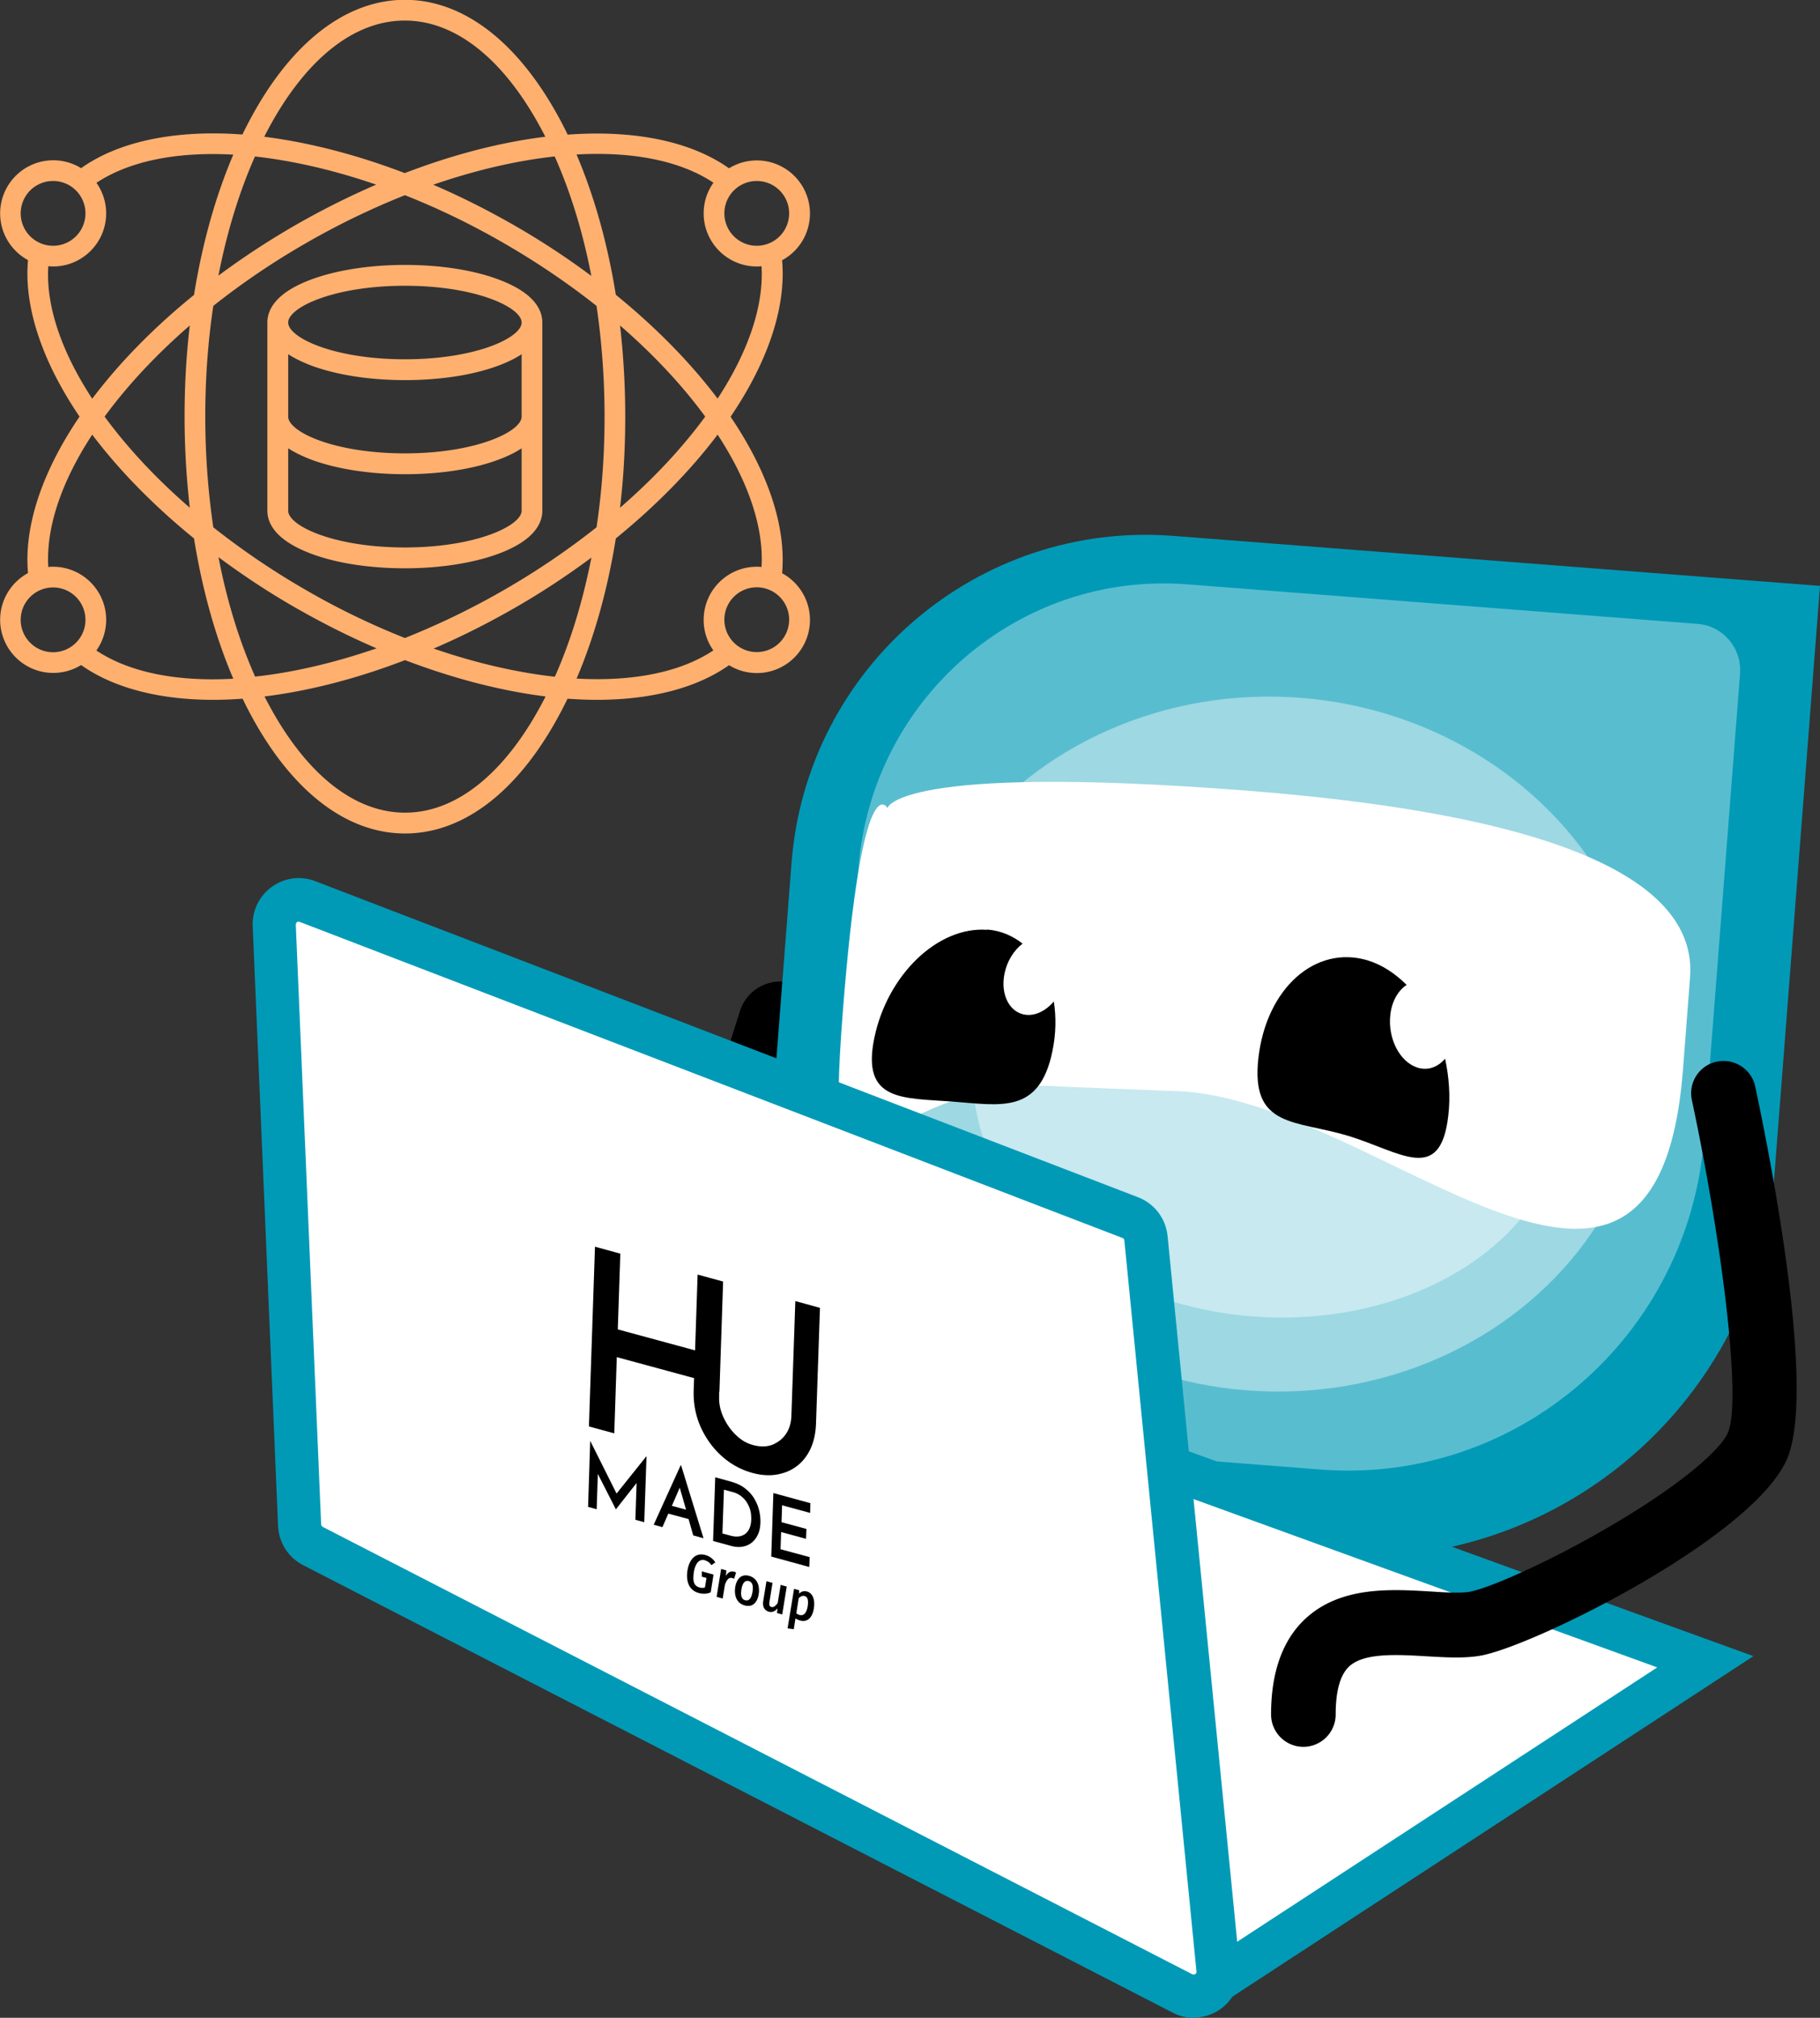 <svg xmlns="http://www.w3.org/2000/svg" id="Calque_1" viewBox="0 0 129.27 143.27"><rect x="0" y="0" width="129.27" height="143.27" fill="#333333" stroke="none"/><defs><style>.cls-1{fill:#ffb06f;fill-rule:evenodd}.cls-2{opacity:.43}.cls-2,.cls-3,.cls-4,.cls-5{fill:#fff}.cls-3{opacity:.41}.cls-4{opacity:.35}.cls-6{fill:#009ab7}</style></defs><path d="M47.8 99.68c-.3 0-.6-.04-.9-.14a2.991 2.991 0 0 1-1.95-3.76l7.61-24c.5-1.57 2.18-2.45 3.76-1.95 1.58.5 2.45 2.18 1.95 3.76l-7.61 24a2.994 2.994 0 0 1-2.85 2.09z"></path><path class="cls-6" d="M126.04 83.35c-1.25 16.22-15.42 28.35-31.64 27.09l-11.05-.86c-16.95-1.31-29.62-16.11-28.31-33.06l1.18-15.25c1.08-13.9 13.22-24.3 27.12-23.22l45.93 3.55-3.23 41.74z"></path><path class="cls-4" d="M121.04 80.8c-1.09 14.08-13.28 24.62-27.24 23.54l-9.51-.74c-14.58-1.13-25.48-13.97-24.34-28.69l1.02-13.24c.93-12.07 11.39-21.11 23.35-20.18l36.27 2.81c1.8.14 3.14 1.73 3 3.55l-2.55 32.94z"></path><ellipse class="cls-3" cx="90.47" cy="74.14" rx="24.66" ry="26.71" transform="rotate(-85.58 90.462 74.14)"></ellipse><ellipse class="cls-2" cx="90.23" cy="77.22" rx="16.3" ry="21.13" transform="rotate(-85.58 90.227 77.223)"></ellipse><path class="cls-5" d="M63.03 57.38s.61-3.17 25.43-1.25 32.04 7.33 31.58 13.27l-.5 6.52c-1.85 23.93-21.14 2.68-35.36 1.58l-8.81-.35c-13.6-1.05-16.89 12.58-15.51-5.28 1.38-17.85 3.17-14.5 3.17-14.5z"></path><path d="M97.14 68.19c1.03.31 1.95.93 2.77 1.74-.6.4-1.05 1.15-1.16 2.13-.19 1.69.68 3.36 1.95 3.75.74.22 1.44-.05 1.94-.64.28 1.29.39 2.66.23 4.03-.56 4.95-3.42 2.56-7.14 1.44-3.73-1.12-6.91-.55-6.35-5.51.56-4.95 4.04-8.06 7.77-6.94zM70.11 66c.96.07 1.81.44 2.52 1-.61.47-1.1 1.23-1.28 2.12-.32 1.53.39 2.85 1.58 2.94.69.05 1.39-.33 1.92-.95.17 1.09.16 2.28-.1 3.53-.93 4.5-3.67 3.83-7.16 3.57-3.49-.26-6.42 0-5.49-4.51.93-4.5 4.52-7.94 8.01-7.68z"></path><path class="cls-5" d="M86.17 140.82L121.12 117.99 82.79 104.08"></path><path class="cls-6" d="M87.01 142.11L85.33 139.53 117.71 118.39 82.27 105.53 83.32 102.64 124.54 117.59 87.01 142.11z"></path><path d="M92.58 124.03a2.3 2.3 0 0 1-2.3-2.3c0-2.98.81-5.26 2.4-6.76 2.51-2.36 6.08-2.14 8.94-1.97 1.05.07 2.14.13 2.76.02 1.41-.26 5.59-2.09 9.89-4.6 5.43-3.17 7.94-5.56 8.44-6.65 1.06-2.29-.49-14.06-2.54-23.66-.27-1.25.53-2.47 1.77-2.73 1.24-.26 2.47.53 2.73 1.77 1.07 5.03 4.4 21.81 2.21 26.55-2.57 5.58-17.95 13.17-21.69 13.85-1.17.21-2.48.13-3.86.05-2.08-.12-4.45-.27-5.51.73-.63.59-.95 1.74-.95 3.4a2.3 2.3 0 0 1-2.3 2.3z"></path><path class="cls-5" d="M84.01 141.54l-61.78-31.77c-.56-.29-.92-.86-.95-1.49l-1.8-42.56c-.05-1.26 1.18-2.16 2.34-1.72l58.46 22.45c.61.24 1.04.8 1.11 1.47l5.12 51.88c.14 1.38-1.29 2.37-2.51 1.74z"></path><path class="cls-6" d="M84.79 143.27c-.51 0-1.02-.12-1.48-.36l-61.78-31.78a3.298 3.298 0 0 1-1.78-2.79l-1.8-42.56c-.05-1.12.46-2.17 1.37-2.82.89-.64 2.04-.79 3.06-.4l58.46 22.45c1.16.45 1.96 1.5 2.09 2.75l5.12 51.88c.12 1.21-.43 2.37-1.42 3.05-.55.37-1.19.56-1.83.56zm-.08-3.09s.09.05.18-.01c.11-.07.1-.18.09-.21l-5.12-51.88c0-.08-.06-.16-.13-.18L21.27 65.45s-.09-.03-.17.02c-.06.05-.09.11-.09.19l1.8 42.56c0 .08.05.15.11.19l61.79 31.78z"></path><path d="M55.66 104.58a3.04 3.04 0 0 0 1.63-1.22c.41-.6.64-1.37.67-2.3l.28-8.2-1.75-.48-.28 8.16c-.02.5-.15.93-.39 1.28-.24.35-.57.6-.96.76-.4.15-.84.16-1.34.03s-.89-.37-1.26-.73-.66-.78-.88-1.26c-.22-.48-.32-.97-.3-1.47v-.34h.02l.26-7.82h-.01l-1.79-.49h-.01l-.18 5.38-5.49-1.49.18-5.38-1.8-.49-.43 12.76 1.8.49.18-5.41 5.49 1.49-.03.86c-.03.93.14 1.81.5 2.62.37.81.87 1.5 1.51 2.07.64.57 1.36.96 2.16 1.18s1.54.22 2.21 0"></path><path d="M41.77 106.99L41.92 102.32 41.93 102.32 43.94 106.34 43.67 106.2 45.91 103.4 45.92 103.41 45.76 108.08 45.13 107.91 45.23 104.86 45.26 105.24 43.75 107.16 43.74 107.16 42.36 104.45 42.48 104.15 42.38 107.16 41.77 106.99z"></path><path d="M50.65 109.4l.15-4.51 1.12.31c.39.11.72.26 1 .48.27.21.49.45.65.72.16.27.28.55.35.85.07.3.1.58.09.86-.01.34-.07.63-.19.87-.11.24-.27.43-.45.57-.19.14-.4.23-.65.27-.24.04-.49.02-.76-.05l-1.32-.36zm.66-.52l.56.15c.21.06.41.08.59.06a.98.98 0 0 0 .46-.17c.13-.1.24-.23.31-.4.08-.17.12-.39.13-.64 0-.28-.02-.53-.1-.75a2.12 2.12 0 0 0-.3-.58 1.91 1.91 0 0 0-.42-.39c-.15-.1-.31-.17-.46-.21l-.66-.18-.11 3.12z"></path><path d="M54.93 106.01L57.56 106.73 57.54 107.42 55.55 106.88 55.51 108.08 57.28 108.56 57.25 109.26 55.48 108.78 55.44 110 57.51 110.56 57.48 111.26 54.78 110.52 54.93 106.01z"></path><path d="M49.25 109.02l.72.2-1.59-5.17h-.04l-1.91 4.21.62.17.42-.96 1.44.39.33 1.17zm-1.53-2.1l.56-1.29.45 1.56-1.01-.27zm2.37 3.88c.19.05.31.15.44.33l.28-.2c-.16-.24-.39-.43-.71-.52-.88-.24-1.27.61-1.3 1.4-.02.7.28 1.15.84 1.3.31.08.59.06.84-.05l.2-1.26-.83-.23v.38l.33.09-.11.67a.58.58 0 0 1-.39 0c-.3-.08-.45-.3-.43-.74.02-.61.24-1.34.82-1.19m2.02.81c-.19-.05-.39.05-.53.31l.03-.4-.37-.1-.32 1.98.43.12.16-.98c.12-.33.27-.54.5-.48.06.02.1.03.15.06l.14-.44a.583.583 0 0 0-.18-.08m1.11.31c-.73-.2-1 .5-1.01 1.04s.23.94.7 1.06c.74.2 1-.51 1.01-1.04s-.23-.93-.7-1.06m-.28 1.73c-.2-.05-.3-.22-.29-.53.01-.35.13-.94.54-.83.2.05.3.22.29.53-.01.35-.13.94-.53.83m2.3.2c-.13.17-.28.33-.45.28-.12-.03-.17-.12-.14-.35l.22-1.36-.43-.12-.23 1.41c-.06.39.08.67.41.76.24.06.43-.04.6-.24l-.03.33.37.1.32-1.98-.43-.12-.21 1.27zm2.07-.82c-.17-.05-.36-.03-.55.15v-.24l-.36-.1-.46 2.81.44.06.12-.77c.09.06.19.11.33.15.71.19.98-.52 1-1.11.02-.51-.17-.86-.52-.95m-.48 1.68a.845.845 0 0 1-.27-.13l.17-1.07c.12-.12.25-.2.41-.16s.26.17.25.49c-.01.42-.18.96-.56.86"></path><path class="cls-1" d="M53.75 46.3a2.3 2.3 0 1 1 0-4.6 2.3 2.3 0 0 1 0 4.6zM29.24 0h-.96c-4.08.23-7.87 3.35-10.71 8.85-.12.23-.24.47-.35.7-4.76-.35-8.77.48-11.46 2.39a3.773 3.773 0 0 0-5.75 3.21c0 1.43.8 2.68 1.98 3.32-.3 3.28.98 7.16 3.66 11.11-2.68 3.94-3.96 7.83-3.66 11.11a3.778 3.778 0 0 0-1.98 3.32 3.773 3.773 0 0 0 5.75 3.21c2.29 1.62 5.54 2.47 9.39 2.47.67 0 1.37-.03 2.08-.08.12.24.23.47.35.7 2.95 5.72 6.93 8.87 11.19 8.87s8.24-3.15 11.19-8.87c.12-.23.24-.47.35-.7.71.05 1.4.08 2.08.08 3.85 0 7.1-.84 9.39-2.46a3.773 3.773 0 0 0 5.75-3.21c0-1.43-.8-2.68-1.98-3.32.3-3.28-.98-7.16-3.66-11.11 2.68-3.94 3.96-7.83 3.66-11.11a3.778 3.778 0 0 0 1.98-3.32 3.773 3.773 0 0 0-5.75-3.21c-2.69-1.91-6.7-2.74-11.46-2.39-.12-.24-.23-.47-.35-.7C37.11 3.35 33.32.23 29.24 0zm11.71 48.18c3.95.22 7.34-.42 9.72-2a3.69 3.69 0 0 1-.69-2.17c0-2.08 1.69-3.77 3.77-3.77.12 0 .23 0 .34.02.17-2.84-.96-6.1-3.12-9.4-1.93 2.56-4.4 5.07-7.23 7.37-.58 3.61-1.52 6.99-2.79 9.96zM28.76 57.7c-3.68 0-7.19-2.87-9.88-8.07l-.09-.18c3.18-.39 6.57-1.27 9.98-2.58 3.4 1.3 6.8 2.18 9.98 2.58l-.09.18c-2.69 5.2-6.2 8.07-9.88 8.07zM6.85 46.18c.43-.61.69-1.36.69-2.17 0-2.08-1.69-3.77-3.77-3.77-.12 0-.23 0-.34.02-.17-2.84.96-6.1 3.12-9.4 1.93 2.56 4.4 5.07 7.23 7.37.58 3.61 1.52 6.99 2.79 9.96-3.94.22-7.34-.42-9.72-2zm-5.38-2.17a2.3 2.3 0 1 1 4.6 0 2.3 2.3 0 0 1-4.6 0zM3.43 18.9c.11.01.23.02.34.02 2.08 0 3.77-1.69 3.77-3.77 0-.81-.26-1.56-.69-2.17 2.38-1.57 5.77-2.22 9.72-2-1.27 2.97-2.21 6.35-2.79 9.96-2.84 2.3-5.3 4.81-7.23 7.37-2.16-3.3-3.3-6.56-3.12-9.4zm.34-6.05a2.3 2.3 0 1 1 0 4.6 2.3 2.3 0 0 1 0-4.6zM28.76 1.46c3.68 0 7.19 2.87 9.88 8.07l.09.18c-3.18.39-6.57 1.27-9.98 2.58-3.4-1.3-6.8-2.18-9.98-2.58l.09-.18c2.69-5.2 6.2-8.07 9.88-8.07zm15.28 21.65c2.4 2.08 4.44 4.27 6.05 6.47-1.61 2.2-3.65 4.39-6.05 6.47.25-2.1.37-4.27.37-6.47s-.13-4.37-.37-6.47zm-13.25-10c2.99-1.03 5.91-1.71 8.61-2 1.13 2.54 2.01 5.4 2.6 8.48a55.065 55.065 0 0 0-5.42-3.56c-1.9-1.09-3.84-2.07-5.8-2.91zm-15.28 6.48c.6-3.07 1.47-5.94 2.6-8.48 2.7.3 5.62.97 8.61 2-1.95.84-3.9 1.82-5.8 2.91-1.9 1.1-3.71 2.29-5.42 3.56zm-2.03 16.46c-2.4-2.08-4.44-4.27-6.05-6.47 1.61-2.2 3.65-4.39 6.05-6.47-.25 2.1-.37 4.27-.37 6.47s.13 4.37.37 6.47zm13.25 9.99c-3 1.03-5.91 1.71-8.61 2-1.13-2.54-2.01-5.4-2.6-8.48 1.71 1.27 3.52 2.47 5.42 3.56 1.9 1.09 3.84 2.07 5.8 2.91zm15.28-6.47c-.6 3.07-1.47 5.94-2.6 8.48-2.7-.3-5.62-.97-8.61-2 1.96-.84 3.9-1.82 5.8-2.91s3.71-2.29 5.42-3.56zm-6.16 2.29c-2.35 1.36-4.73 2.5-7.09 3.44a52.97 52.97 0 0 1-7.09-3.44 54.276 54.276 0 0 1-6.52-4.42c-.37-2.52-.57-5.16-.57-7.86s.19-5.33.57-7.86c1.98-1.57 4.17-3.07 6.52-4.42 2.35-1.36 4.73-2.5 7.09-3.44 2.36.93 4.74 2.08 7.09 3.44 2.35 1.36 4.54 2.85 6.52 4.42.37 2.52.57 5.16.57 7.86s-.19 5.33-.57 7.86a53.902 53.902 0 0 1-6.52 4.42zm14.82-28.88c-.44.62-.69 1.36-.69 2.17 0 2.08 1.69 3.77 3.77 3.77.12 0 .23 0 .34-.02.17 2.84-.96 6.1-3.12 9.4-1.93-2.56-4.4-5.07-7.23-7.37-.58-3.61-1.52-6.98-2.79-9.96 3.94-.22 7.34.42 9.72 2zm5.38 2.17a2.3 2.3 0 1 1-4.6 0 2.3 2.3 0 0 1 4.6 0zM28.76 32.19c-5.06 0-8.29-1.54-8.29-2.61v-4.43c.43.28.97.55 1.65.81 1.78.66 4.14 1.03 6.64 1.03s4.85-.36 6.64-1.03c.68-.25 1.23-.53 1.65-.81v4.43c0 1.06-3.23 2.61-8.29 2.61zm0 6.68c-5.06 0-8.29-1.54-8.29-2.61v-4.43c.43.28.97.55 1.65.81 1.78.66 4.14 1.03 6.64 1.03s4.85-.36 6.64-1.03c.68-.25 1.23-.53 1.65-.81v4.43c0 1.06-3.23 2.61-8.29 2.61zm0-18.58c5.06 0 8.29 1.54 8.29 2.61s-3.23 2.61-8.29 2.61-8.29-1.54-8.29-2.61 3.23-2.61 8.29-2.61zm6.64-.45c2.58.96 3.12 2.19 3.12 3.06v13.36c0 .87-.54 2.1-3.12 3.06-1.79.66-4.14 1.03-6.64 1.03s-4.86-.36-6.64-1.03c-2.58-.96-3.13-2.19-3.13-3.06V22.9c0-.87.54-2.1 3.13-3.06 1.78-.66 4.14-1.03 6.64-1.03s4.85.36 6.64 1.03z"></path></svg>